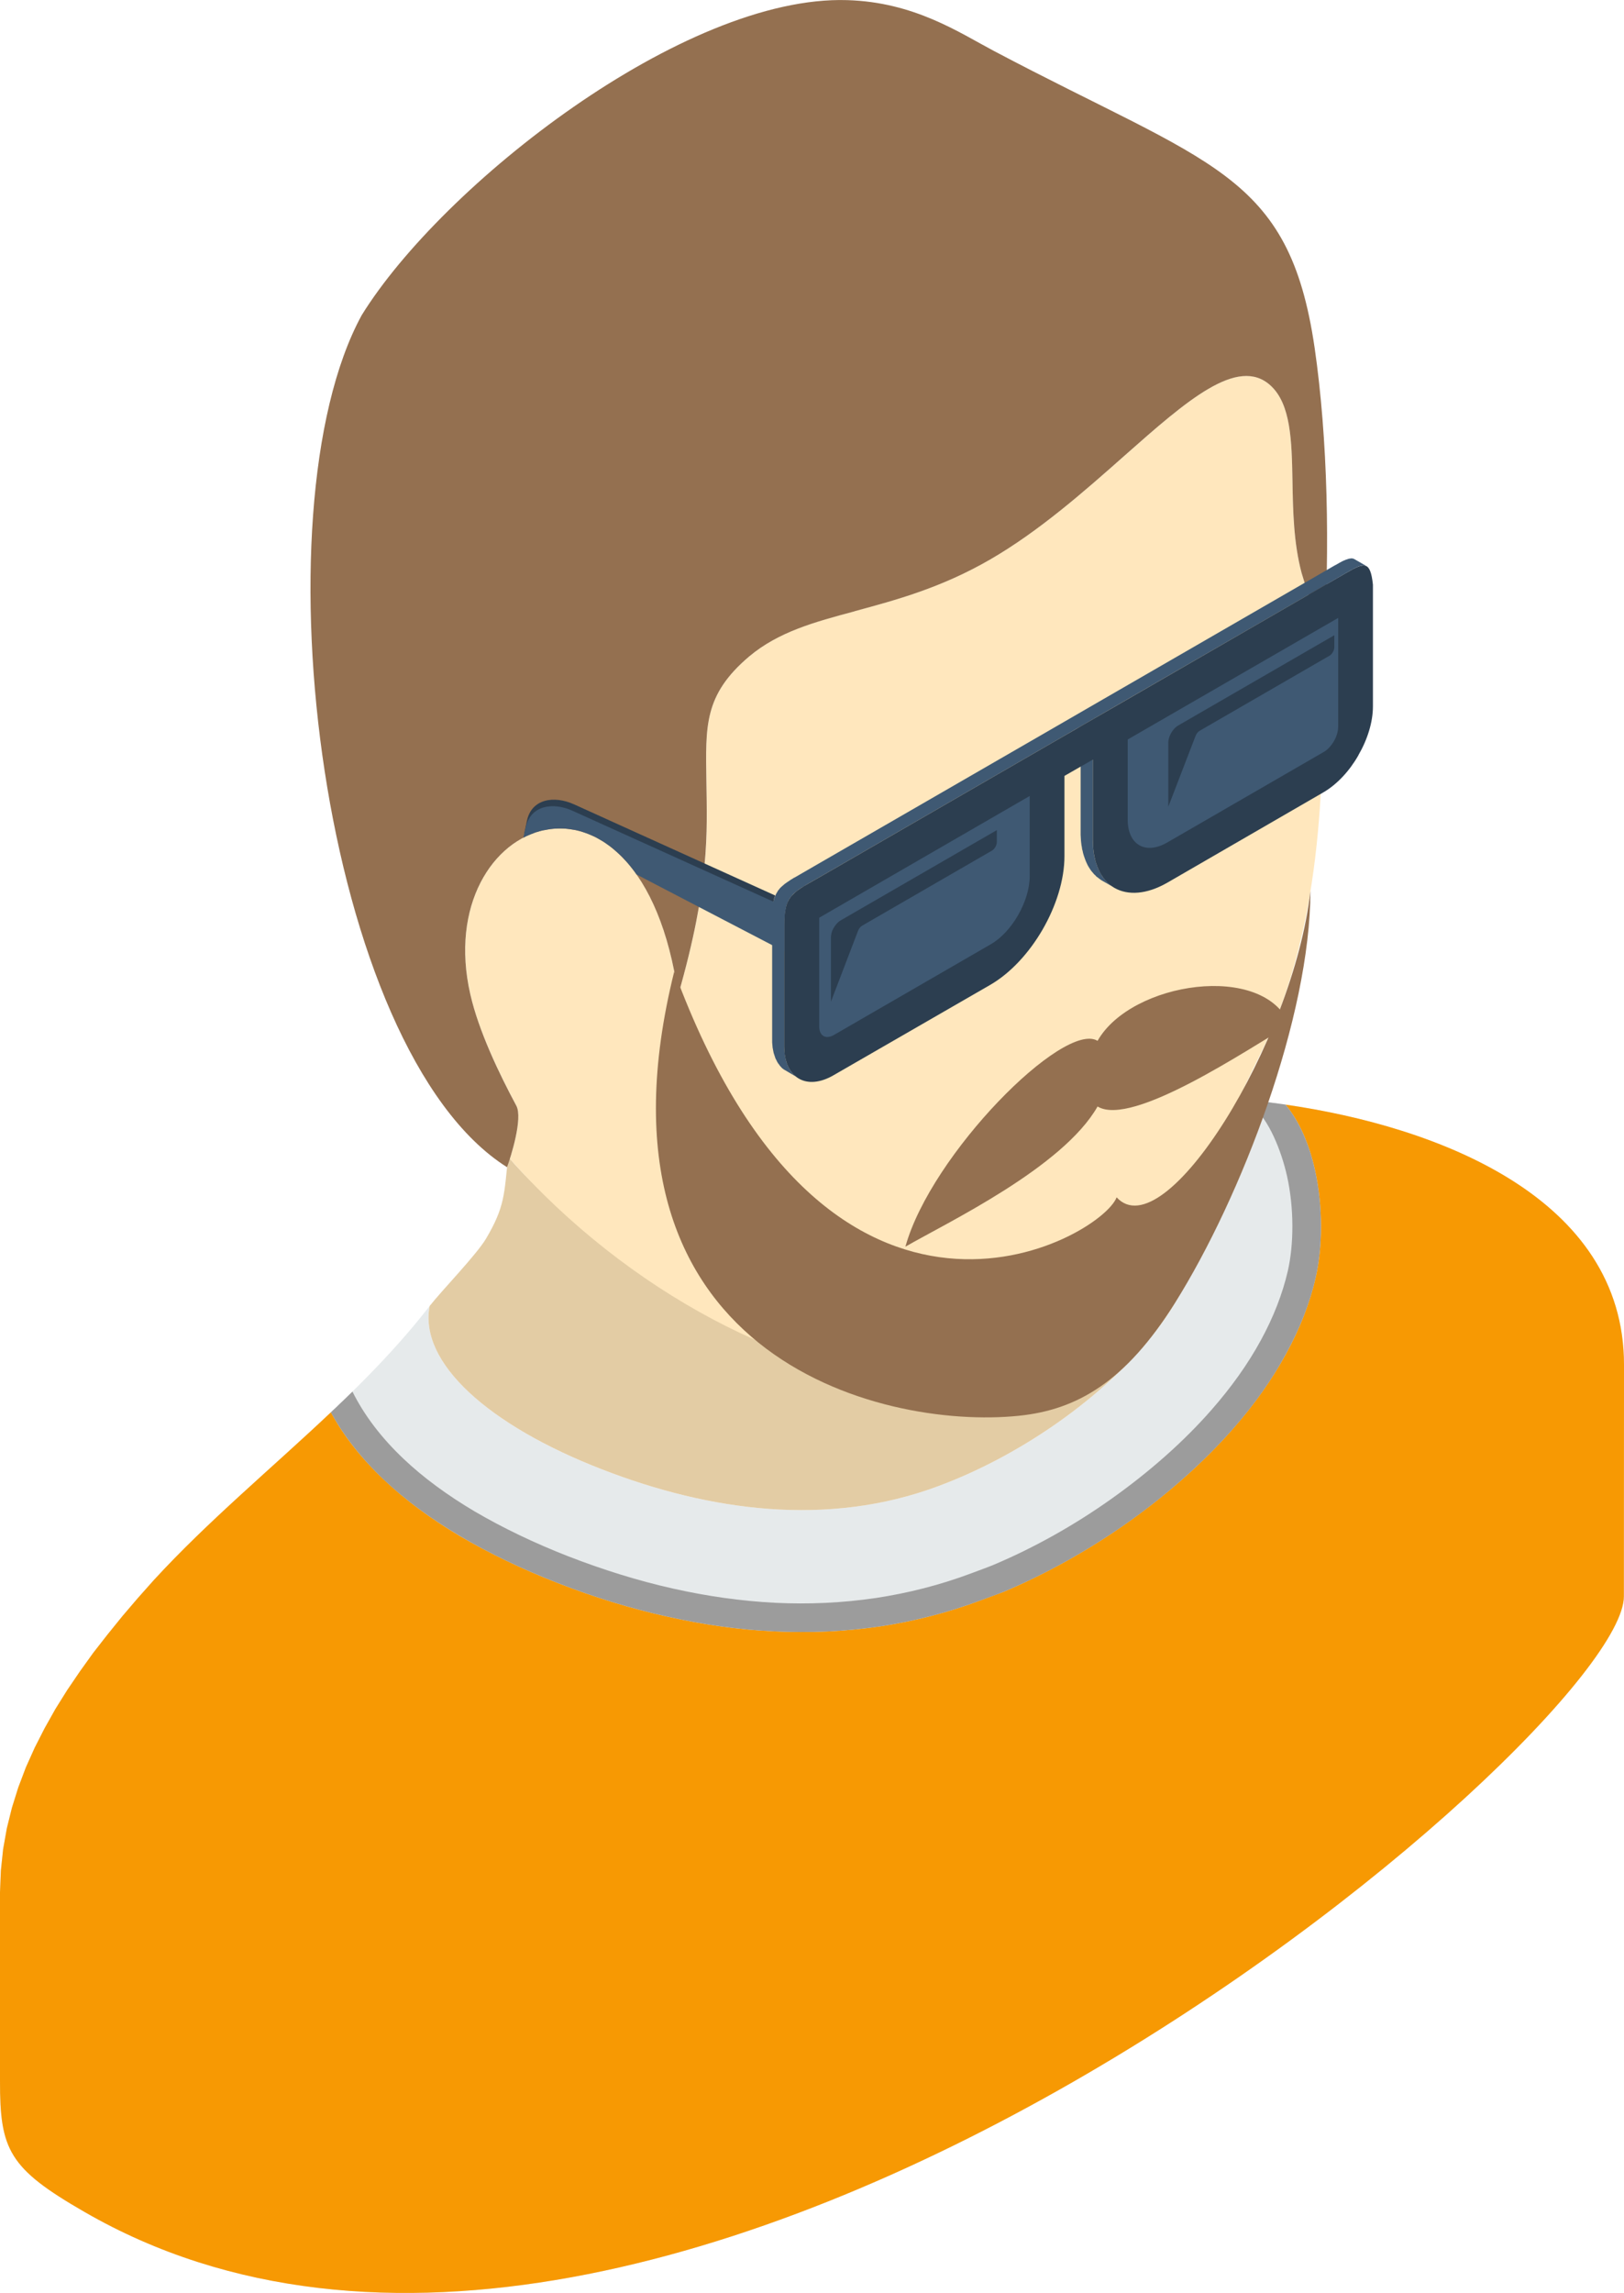 <svg enable-background="new 0 0 13.04 18.402" viewBox="0 0 13.04 18.402" xmlns="http://www.w3.org/2000/svg"><g clip-rule="evenodd" fill-rule="evenodd"><path d="m13.039 12.811.001-1.857c.001-1.485-1.831-2.024-3.096-2.133-.107.219-.217.438-.33.647l-.036.067c.33.788-.834 1.941-2.042 2.391-.887.332-1.837.202-2.701-.133-.915-.355-1.473-.858-1.385-1.312-.637.822-1.515 1.438-2.217 2.202l-.128.144-.123.144-.119.147-.114.146-.107.149-.102.15-.095.152-.087.155-.079.155-.071.158-.061.161-.051.163-.041.165-.03.169-.018.171-.007.175v.058.058.058.058.058.058.058.058.058.058.059.057.058.058.058.059.057.058.059.057.058.058.058.059.057.059c-.001.557.07.705.678 1.055 4.69 2.708 12.361-3.845 12.361-4.94" fill="#e6eaeb"/><path d="m13.039 12.811.001-1.857c.001-1.343-1.496-1.913-2.718-2.089.116.14.192.326.236.523.067.297.061.625.007.86-.047.209-.129.417-.239.617-.113.207-.256.408-.423.598-.234.268-.522.523-.838.748-.315.224-.659.417-1.007.564-.003.001-.022.009-.057.021l-.124.046c-.268.101-.538.169-.809.21-.284.042-.569.054-.853.04-.289-.013-.574-.055-.855-.118-.3-.066-.594-.158-.877-.268-.291-.113-.555-.241-.789-.378-.237-.141-.443-.293-.611-.453-.179-.169-.323-.35-.426-.541-.476.45-.985.871-1.424 1.349l-.128.144-.123.144-.119.147-.114.146-.107.149-.102.15-.095.152-.087.155-.079.155-.071.158-.061.161-.051.163-.041.165-.03.169-.018.171-.007.175v.058.058.058.058.058.058.058.058.058.058.059.057.058.058.058.059.057.058.059.057.058.058.058.059.057.059c-.001.557.07.705.678 1.055 4.69 2.708 12.361-3.845 12.361-4.94" fill="#f79903"/><path d="m3.45 10.481c.096-.123.376-.411.453-.541.151-.256.145-.355.177-.656 1.292 1.495 4.331 2.373 5.498.251v.001c.33.787-.834 1.94-2.042 2.39-.887.332-1.836.202-2.7-.133-.916-.355-1.474-.858-1.386-1.312" fill="#e3cca4"/><path d="m10.304 8.862c-.015-.002-.029-.004-.044-.006l-.02-.003c-.014-.001-.027-.003-.04-.005-.008-.001-.017-.002-.024-.003-.013-.002-.024-.003-.037-.004-.009 0-.018-.001-.028-.003-.01-.001-.02-.002-.03-.003-.011-.001-.022-.002-.033-.004-.009 0-.018-.002-.027-.002-.011-.001-.022-.002-.033-.004-.007 0-.015-.001-.022-.002.014.005.027.012.041.018.018.011.035.022.049.035.132.108.232.357.278.561.059.264.054.555.007.761-.043.187-.117.375-.217.558-.104.191-.237.377-.394.556-.222.254-.496.496-.798.711-.3.214-.629.399-.963.539-.009.004-.025.01-.049.019-.054.02-.095.036-.123.046-.251.094-.506.158-.762.197-.27.04-.541.052-.809.039-.276-.014-.548-.053-.816-.113-.288-.064-.57-.153-.844-.259-.277-.108-.53-.23-.754-.361-.223-.132-.415-.274-.57-.421-.18-.17-.318-.352-.412-.541l-.001.001c-.011.01-.023.022-.034.033l-.001.001c-.01.01-.021.02-.031.03l-.003.003-.002.002c-.011.011-.022.02-.032.03l-.001.002-.003.002c-.009.01-.02.019-.029.028l-.006.006-.003.002-.025.024-.002.003c.104.19.247.371.426.541.168.159.374.311.612.452.233.138.498.265.788.378.283.11.577.202.877.268.281.063.567.105.855.118.284.014.569.002.854-.04.27-.041.54-.109.809-.21l.123-.045c.035-.013.054-.021.057-.022.348-.146.692-.34 1.007-.563.317-.226.604-.481.838-.748.168-.191.311-.392.423-.599.11-.2.192-.407.239-.616.054-.236.06-.564-.007-.861-.044-.197-.12-.382-.236-.523z" fill="#9c9c9c"/><path d="m8.861 10.548c.489-.47.887-1.326 1.268-2.106.521-1.066.494-2.284.501-3.263l-.179-.582c-.064-.241-.069-.497-.073-.74-.006-.319-.012-.614-.176-.763-.263-.241-.678.126-1.166.558-.333.293-.694.612-1.087.838-.393.227-.753.325-1.086.414l-.001.001c-.32.086-.61.164-.845.363-.367.309-.351.559-.344 1.001.006.417.028.828-.227 1.715-.004-.033-.01-.065-.015-.096s-.011-.063-.017-.093-.012-.06-.019-.088c-.006-.029-.013-.057-.02-.085-.008-.027-.015-.053-.023-.08-.007-.026-.015-.052-.024-.077-.008-.025-.016-.05-.025-.073-.009-.024-.018-.047-.027-.07-.01-.022-.019-.044-.029-.065-.01-.022-.02-.042-.03-.062s-.02-.04-.031-.058c-.011-.019-.021-.037-.033-.055-.01-.017-.021-.035-.033-.052-.011-.016-.023-.032-.034-.047-.012-.015-.024-.031-.036-.044-.011-.015-.023-.029-.036-.041-.012-.014-.025-.027-.037-.038-.012-.012-.025-.024-.038-.035s-.025-.021-.038-.031-.026-.019-.039-.028-.026-.018-.04-.025c-.013-.008-.026-.015-.04-.022-.013-.007-.026-.013-.04-.019-.013-.006-.027-.011-.04-.015-.014-.005-.028-.01-.041-.014s-.027-.007-.041-.01c-.013-.003-.027-.005-.04-.007-.014-.002-.028-.003-.041-.004s-.027-.001-.041-.001c-.013 0-.027 0-.04.001s-.027.002-.04.003c-.013.002-.027.004-.039.007-.014.002-.027.005-.04.009-.013.003-.026.007-.039.011l-.038.014c-.012.005-.025.011-.037.017s-.024.012-.036.019c-.013.006-.024.013-.036.021s-.023.016-.035.024c-.011.008-.023.016-.034.026-.011.009-.022.018-.033.027-.011.01-.021.021-.031.031-.011.01-.021.021-.031.032-.009.011-.019.022-.029.035-.009.011-.018.023-.027.036s-.018.025-.027.038c-.008.014-.016.027-.024.04-.008.014-.016.029-.023.043-.008.014-.015.028-.021.044-.007.015-.014.03-.02.046s-.012.031-.018.047c-.005.016-.01.033-.015.05-.005.016-.009.033-.014.05-.004.018-.008.036-.012.053-.003.018-.006.035-.009.054-.003.018-.005.037-.007.056s-.004.038-.005.057c-.001.02-.002.039-.002.059v.059c0 .021.001.041.002.062.002.02.003.042.006.062.002.022.005.043.008.064s.006.044.011.065c.004.022.008.044.013.067.067.296.234.64.37.895.045.082-.013.305-.052.427.934 1.058 2.29 1.783 3.369 1.782.481-.001 1.047-.196 1.398-.534" fill="#ffe7bd"/><path d="m2.904 2.53c-.861 1.579-.32 5.899 1.167 6.837.03-.079.129-.392.075-.493-.137-.255-.303-.6-.37-.896-.324-1.424 1.372-2.092 1.67.006.254-.887.232-1.298.226-1.715-.006-.441-.022-.691.344-1.001.236-.198.525-.276.846-.362l.001-.001c.333-.09.693-.187 1.086-.414s.754-.545 1.086-.839c.489-.432.904-.799 1.167-.558.164.15.17.445.176.763.004.243.009.499.073.74l.178.582c.05-.768.033-1.659-.073-2.387-.206-1.411-.838-1.464-2.577-2.384-.278-.147-.638-.391-1.176-.407-1.31-.041-3.253 1.485-3.899 2.529" fill="#947050"/><path d="m6.2 7.383v-.014-.003-.018-.017l.001-.016.001-.016.001-.013.001-.015.002-.014.003-.012.002-.012.003-.012.003-.011.004-.01.004-.01.004-.01.005-.01.005-.008.005-.009.006-.009.007-.008.006-.008.008-.008.008-.007.008-.007.009-.008.009-.007.01-.007.01-.007.011-.007.011-.008.012-.007.012-.008.014-.007.178-.103 1.876-1.083.109-.063.313-.181 1.711-.988.145-.084.012-.006.012-.007.012-.007.011-.006.011-.006.01-.005.01-.004.009-.004.009-.003.009-.003.008-.003.008-.001.007-.001.007-.001.007.001.006.001.006.002.098.056-.006-.002-.007-.001-.006-.001h-.007l-.008.001-.008.002-.008.003-.008.002-.009.004-.01.004-.009.005-.011.005-.01.006-.012.006-.011.006-.012.007-.013.007-.144.084-1.711.987-.282.163-.14.081-1.877 1.084-.178.102-.013.008-.012.008-.012.007-.012.007-.01.007-.011.007-.009.008-.01.007-.008.007-.009.007-.008.008-.007.008-.006.008-.007.008-.006.008-.005.009-.006.009-.004.01-.004.009-.004.01-.004.011-.003.011-.003.011-.003.012-.002.013-.002.014-.001.013-.001.015-.001.015-.001.016v.018.017.003.015.959.012.011l.001.011.001.012.001.01.001.011.002.01.002.011.002.009.002.01.003.009.002.01.004.009.003.008.003.008.004.009.004.008.004.008.004.007.005.007.004.007.005.007.006.007.004.006.006.005.006.006.006.006.005.005-.097-.057-.006-.005-.006-.005-.006-.006-.005-.006-.006-.006-.004-.007-.006-.007-.004-.006-.005-.007-.004-.008-.004-.008-.004-.008-.004-.007-.003-.009-.003-.009-.003-.009-.003-.009-.003-.009-.002-.01-.002-.01-.002-.011-.002-.009-.001-.011-.001-.011-.001-.012-.001-.01v-.012-.012zm2.477-.7v.018l.001.017.001.017.001.016.002.017.002.016.003.015.002.016.004.014.003.015.004.014.004.013.005.014.005.014.005.013.005.011.006.013.006.012.006.01.007.011.007.011.007.01.008.009.008.01.008.009.009.008.008.009.01.007.009.007.009.007.01.007.01.006.098.056-.01-.005-.01-.007-.009-.007-.01-.008-.008-.007-.009-.009-.009-.008-.008-.009-.008-.009-.007-.01-.008-.009-.007-.011-.006-.011-.007-.012-.006-.011-.006-.012-.006-.012-.005-.014-.005-.012-.004-.014-.004-.014-.004-.013-.004-.015-.003-.015-.003-.015-.002-.016-.002-.015-.002-.017-.001-.017-.001-.016-.001-.018v-.017-.645l-.098-.056z" fill="#3f5973"/><path d="m6.297 7.44v-.015-.003c0-.192.042-.243.185-.326l.178-.102 1.877-1.084.139-.08-.031.017.313-.18 1.711-.988.145-.084c.136-.077.189-.103.21.097v.019.958c0 .126-.044.267-.117.392v.001c-.071.125-.171.233-.281.297l-1.255.726c-.165.094-.314.102-.422.041-.108-.063-.174-.197-.174-.386v-.644l-.228.131v.645c0 .189-.067.4-.175.587s-.257.35-.421.445l-1.256.724c-.109.064-.209.07-.281.028s-.117-.131-.117-.257z" fill="#2c3e50"/><path d="m10.745 4.959-1.656.956-.034.02v.644c0 .1.036.171.093.204s.136.029.223-.021l1.256-.726c.033-.018.062-.051.084-.088.021-.037.034-.079.034-.116z" fill="#3f5973"/><path d="m8.268 6.388-1.69.977v.873c0 .037.012.063.034.076v.001c.022.011.051.01.084-.009l1.256-.726c.087-.049.166-.136.223-.236s.093-.211.093-.311z" fill="#3f5973"/><path d="m6.889 7.472-.217.567v-.515c0-.017.004-.035.01-.053.011-.027.03-.055.052-.073.006-.005.011-.009.017-.012l1.253-.724v.046.05c0 .026-.018.057-.04.069l-1.04.601c-.015.009-.028.024-.035.044" fill="#2c3e50"/><path d="m9.599 5.908-.218.566v-.514c0-.051.036-.113.08-.138l1.253-.724v.096c0 .026-.018.057-.04.069l-1.04.601c-.015.009-.028.024-.035.044" fill="#2c3e50"/><path d="m7.27 10.005c.334-.193 1.264-.635 1.543-1.125.278.169 1.209-.463 1.542-.655-.205-.506-1.272-.348-1.542.128-.27-.164-1.337.909-1.543 1.652" fill="#947050"/><path d="m4.208 6.695.024-.112c.038-.171.215-.201.377-.128l1.616.732-.001.003-.004.009-.004.011-.002.011-.003.012-.003.012-.002.012-.002.014-.001.014-.002.014-.001.016v.016l-.001.017v.017.003.015.146l-1.089-.568c-.008-.012-.016-.023-.025-.034-.011-.016-.023-.03-.035-.045-.012-.014-.024-.027-.036-.041-.012-.013-.025-.025-.037-.038-.013-.012-.025-.024-.038-.034-.013-.011-.026-.022-.039-.032-.013-.009-.025-.019-.039-.028-.013-.009-.026-.017-.039-.024-.013-.008-.026-.016-.04-.023s-.027-.012-.04-.018c-.014-.006-.027-.011-.041-.016-.013-.005-.027-.009-.041-.013-.013-.004-.027-.007-.04-.009-.014-.003-.027-.006-.041-.008-.013-.002-.027-.003-.041-.004-.013-.001-.027-.002-.04-.002s-.027 0-.04.001c-.014.001-.027.002-.04.004-.014.002-.027.004-.04.007-.013.002-.026.005-.039.008-.013.004-.026.008-.039.012s-.025.009-.038.014c-.012.005-.025.011-.037.016-.008.004-.01.038-.017.041m2.089.726v.159-.14-.015-.003z" fill="#2c3e50"/><path d="m4.202 6.723.021-.088c.039-.17.214-.201.375-.128l1.713.775c-.009.037-.013.082-.013.14v.003.015.196l-1.187-.618c-.008-.012-.016-.024-.025-.035-.011-.015-.024-.031-.035-.044-.012-.015-.024-.029-.037-.041-.012-.014-.024-.027-.037-.038-.012-.012-.025-.024-.038-.034-.012-.012-.025-.022-.038-.032-.013-.009-.026-.019-.039-.028s-.026-.018-.039-.024c-.014-.009-.027-.016-.04-.023-.014-.007-.027-.013-.04-.018-.014-.006-.027-.012-.041-.016-.014-.005-.027-.01-.041-.014-.013-.004-.027-.007-.041-.01-.013-.002-.026-.004-.04-.006s-.027-.004-.041-.005c-.013-.001-.027-.001-.041-.001-.013 0-.026 0-.04.001-.013.001-.027.002-.04.004s-.027.004-.039.007c-.013.001-.027.004-.04.008-.012.003-.026.007-.038.011l-.038.015c-.013.005-.025.01-.038.016z" fill="#3f5973"/><path d="m5.414 7.796c-.766 3.078 1.651 3.681 2.767 3.566.47-.048.857-.275 1.252-.903.538-.857 1.088-2.302 1.089-3.308-.138 1.216-1.172 2.878-1.556 2.458-.127.335-2.306 1.571-3.552-1.813" fill="#947050"/></g></svg>